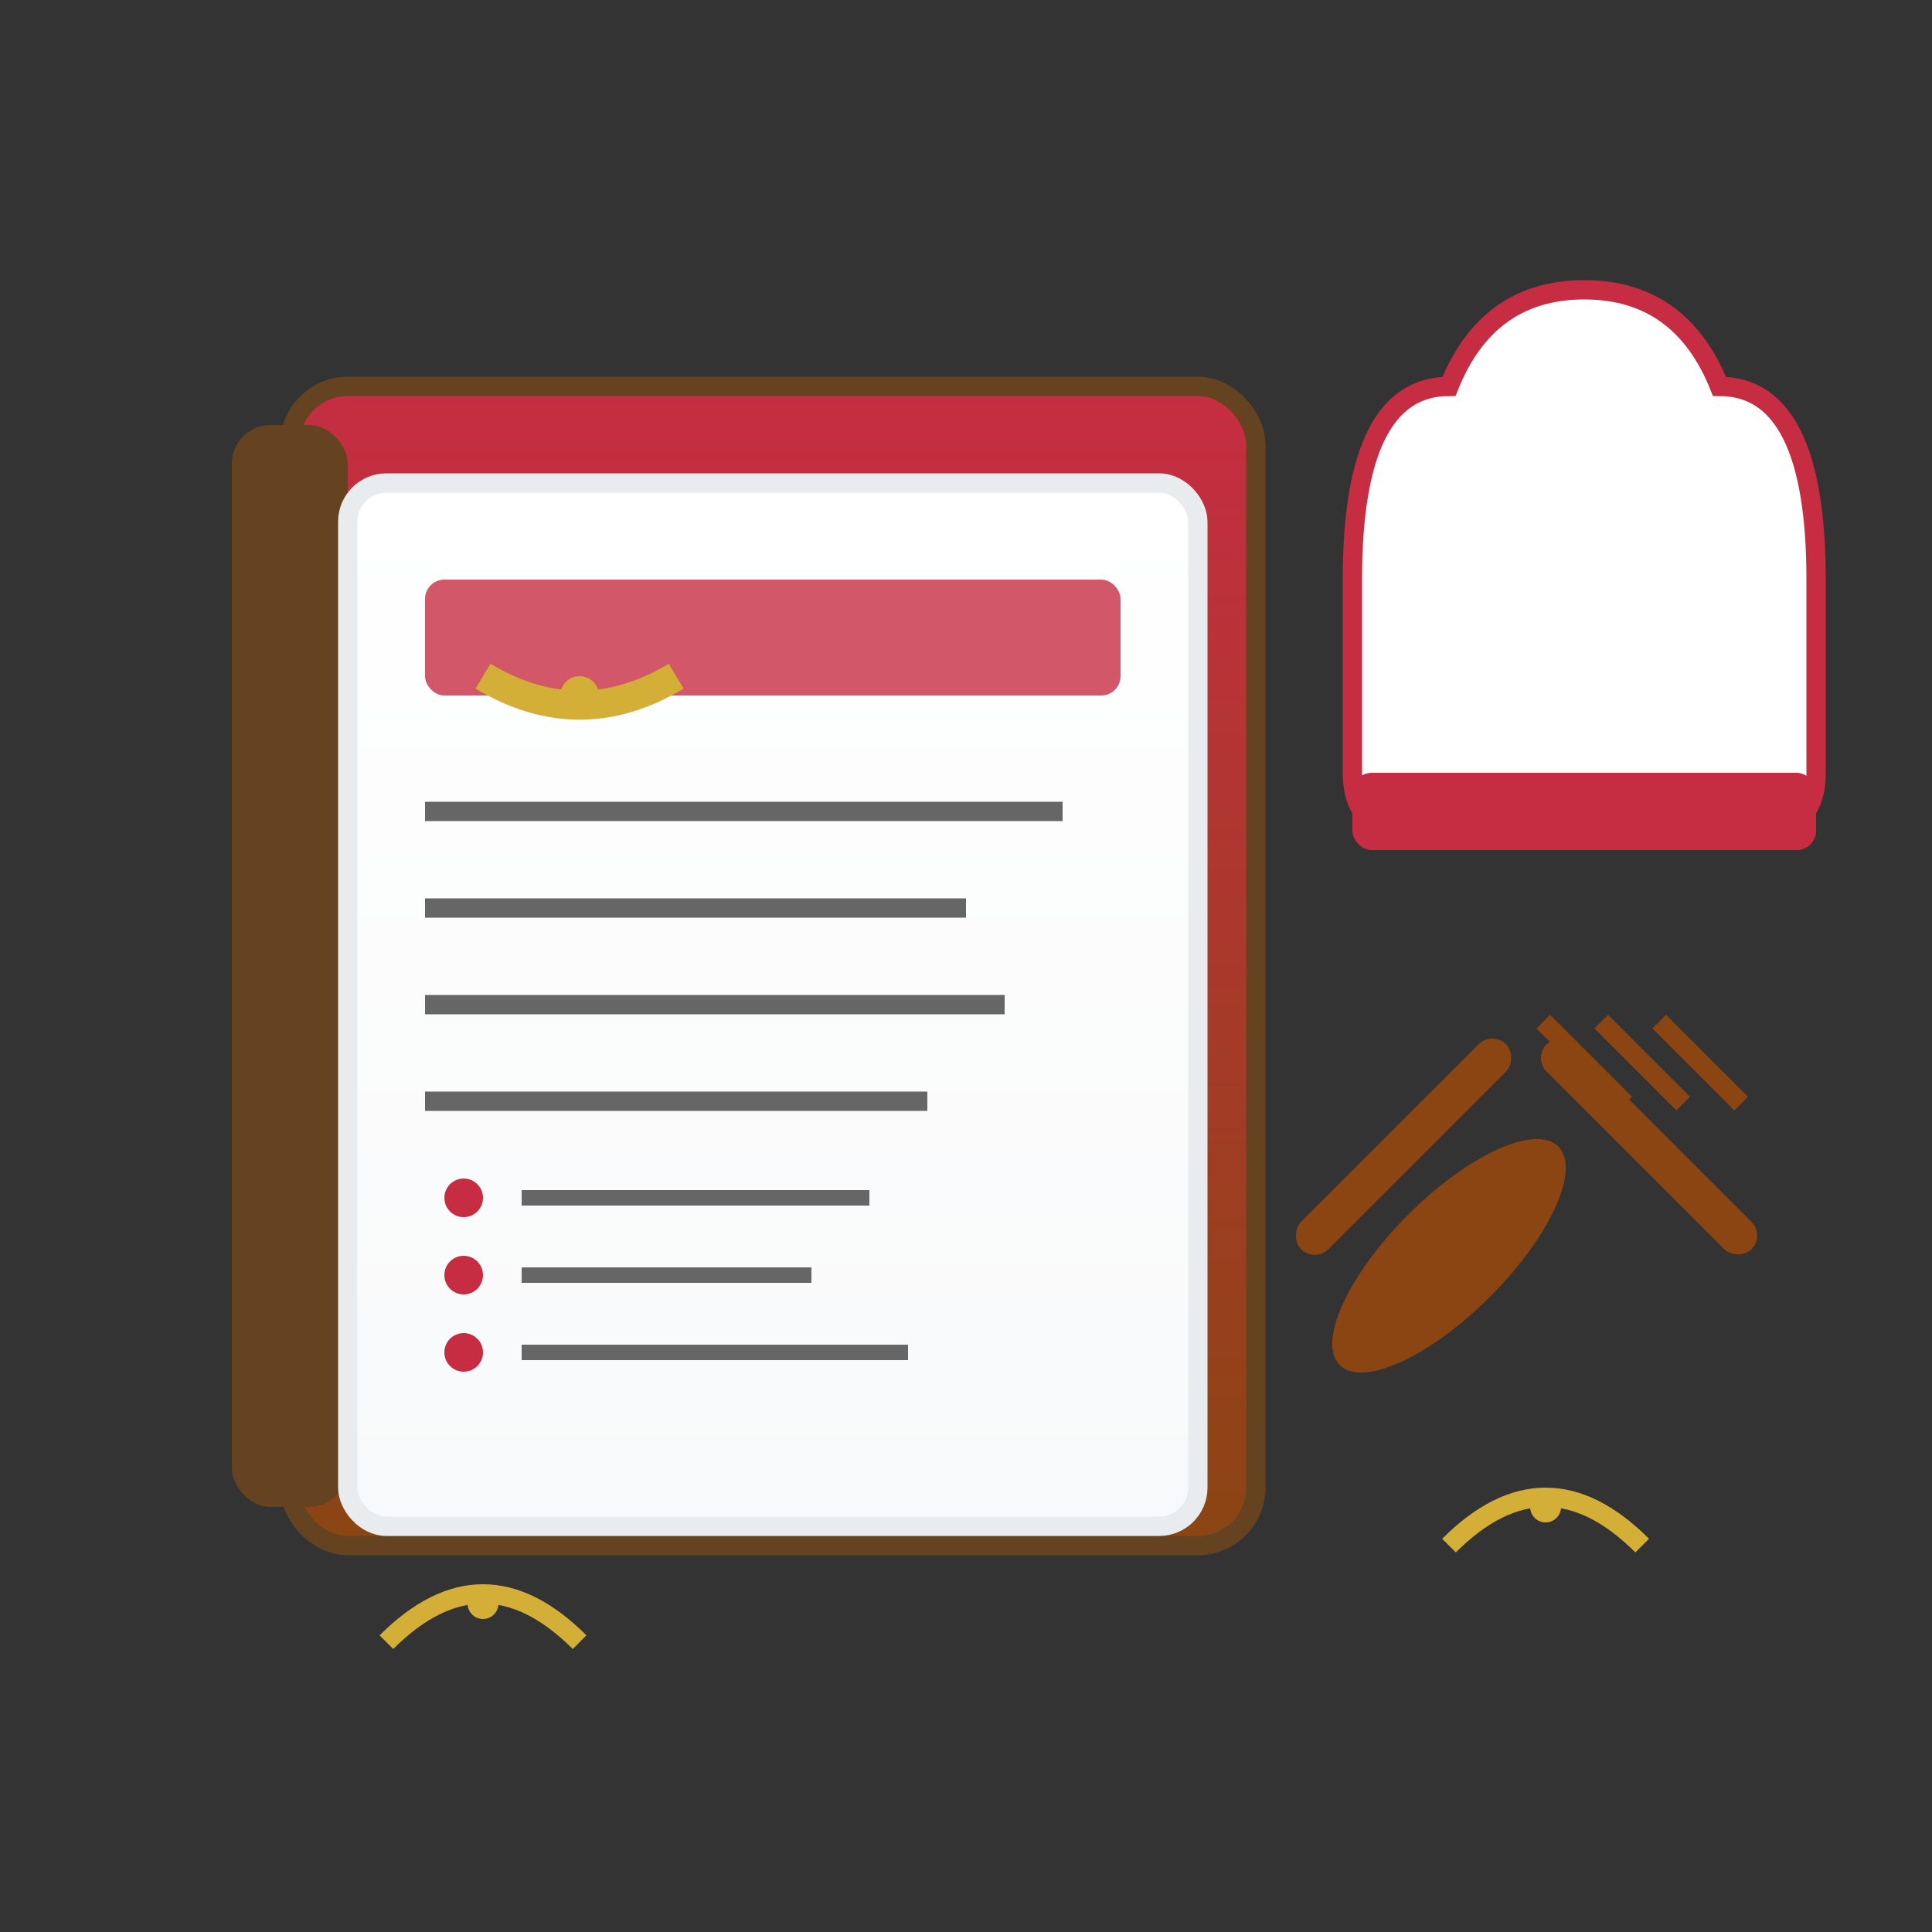 <svg xmlns="http://www.w3.org/2000/svg" viewBox="0 0 100 100" width="100" height="100">
  <rect x="0" y="0" width="100" height="100" fill="#333333" stroke="none"/>
  <defs>
    <linearGradient id="bookGradient" x1="0%" y1="0%" x2="0%" y2="100%">
      <stop offset="0%" style="stop-color:#c62d42;stop-opacity:1" />
      <stop offset="100%" style="stop-color:#8b4513;stop-opacity:1" />
    </linearGradient>
    <linearGradient id="pageGradient" x1="0%" y1="0%" x2="0%" y2="100%">
      <stop offset="0%" style="stop-color:#ffffff;stop-opacity:1" />
      <stop offset="100%" style="stop-color:#f8f9fa;stop-opacity:1" />
    </linearGradient>
  </defs>
  
  <!-- Recipe book cover -->
  <rect x="15" y="20" width="50" height="60" rx="3" fill="url(#bookGradient)" stroke="#654321" stroke-width="1"/>
  
  <!-- Book spine -->
  <rect x="12" y="22" width="6" height="56" rx="2" fill="#654321"/>
  
  <!-- Book pages -->
  <rect x="18" y="25" width="44" height="54" rx="2" fill="url(#pageGradient)" stroke="#e9ecef" stroke-width="1"/>
  
  <!-- Recipe title area -->
  <rect x="22" y="30" width="36" height="6" rx="1" fill="#c62d42" opacity="0.8"/>
  
  <!-- Recipe text lines -->
  <line x1="22" y1="42" x2="55" y2="42" stroke="#666" stroke-width="1"/>
  <line x1="22" y1="47" x2="50" y2="47" stroke="#666" stroke-width="1"/>
  <line x1="22" y1="52" x2="52" y2="52" stroke="#666" stroke-width="1"/>
  <line x1="22" y1="57" x2="48" y2="57" stroke="#666" stroke-width="1"/>
  
  <!-- Ingredient list -->
  <circle cx="24" cy="62" r="1" fill="#c62d42"/>
  <line x1="27" y1="62" x2="45" y2="62" stroke="#666" stroke-width="0.8"/>
  <circle cx="24" cy="66" r="1" fill="#c62d42"/>
  <line x1="27" y1="66" x2="42" y2="66" stroke="#666" stroke-width="0.8"/>
  <circle cx="24" cy="70" r="1" fill="#c62d42"/>
  <line x1="27" y1="70" x2="47" y2="70" stroke="#666" stroke-width="0.8"/>
  
  <!-- Chef's hat on book -->
  <path d="M70 30 Q70 20 75 20 Q77 15 82 15 Q87 15 89 20 Q94 20 94 30 L94 40 Q94 43 91 43 L73 43 Q70 43 70 40 Z" 
        fill="#ffffff" stroke="#c62d42" stroke-width="1"/>
  
  <!-- Hat band -->
  <rect x="70" y="40" width="24" height="4" fill="#c62d42" rx="1"/>
  
  <!-- Cooking utensils crossed -->
  <!-- Wooden spoon -->
  <ellipse cx="75" cy="65" rx="3" ry="8" fill="#8b4513" transform="rotate(45 75 65)"/>
  <rect x="72" y="52" width="2" height="15" rx="1" fill="#8b4513" transform="rotate(45 73 59)"/>
  
  <!-- Fork -->
  <rect x="84" y="52" width="2" height="15" fill="#8b4513" rx="1" transform="rotate(-45 85 59)"/>
  <line x1="82" y1="52" x2="82" y2="58" stroke="#8b4513" stroke-width="1" transform="rotate(-45 82 55)"/>
  <line x1="85" y1="52" x2="85" y2="58" stroke="#8b4513" stroke-width="1" transform="rotate(-45 85 55)"/>
  <line x1="88" y1="52" x2="88" y2="58" stroke="#8b4513" stroke-width="1" transform="rotate(-45 88 55)"/>
  
  <!-- Traditional Polish folk pattern -->
  <path d="M25 35 Q30 38 35 35" stroke="#d4af37" stroke-width="1.5" fill="none"/>
  <circle cx="30" cy="36" r="1" fill="#d4af37"/>
  
  <!-- Small decorative elements -->
  <path d="M75 80 Q80 75 85 80" stroke="#d4af37" stroke-width="1" fill="none"/>
  <circle cx="80" cy="78" r="0.8" fill="#d4af37"/>
  
  <path d="M20 85 Q25 80 30 85" stroke="#d4af37" stroke-width="1" fill="none"/>
  <circle cx="25" cy="83" r="0.8" fill="#d4af37"/>
</svg>
